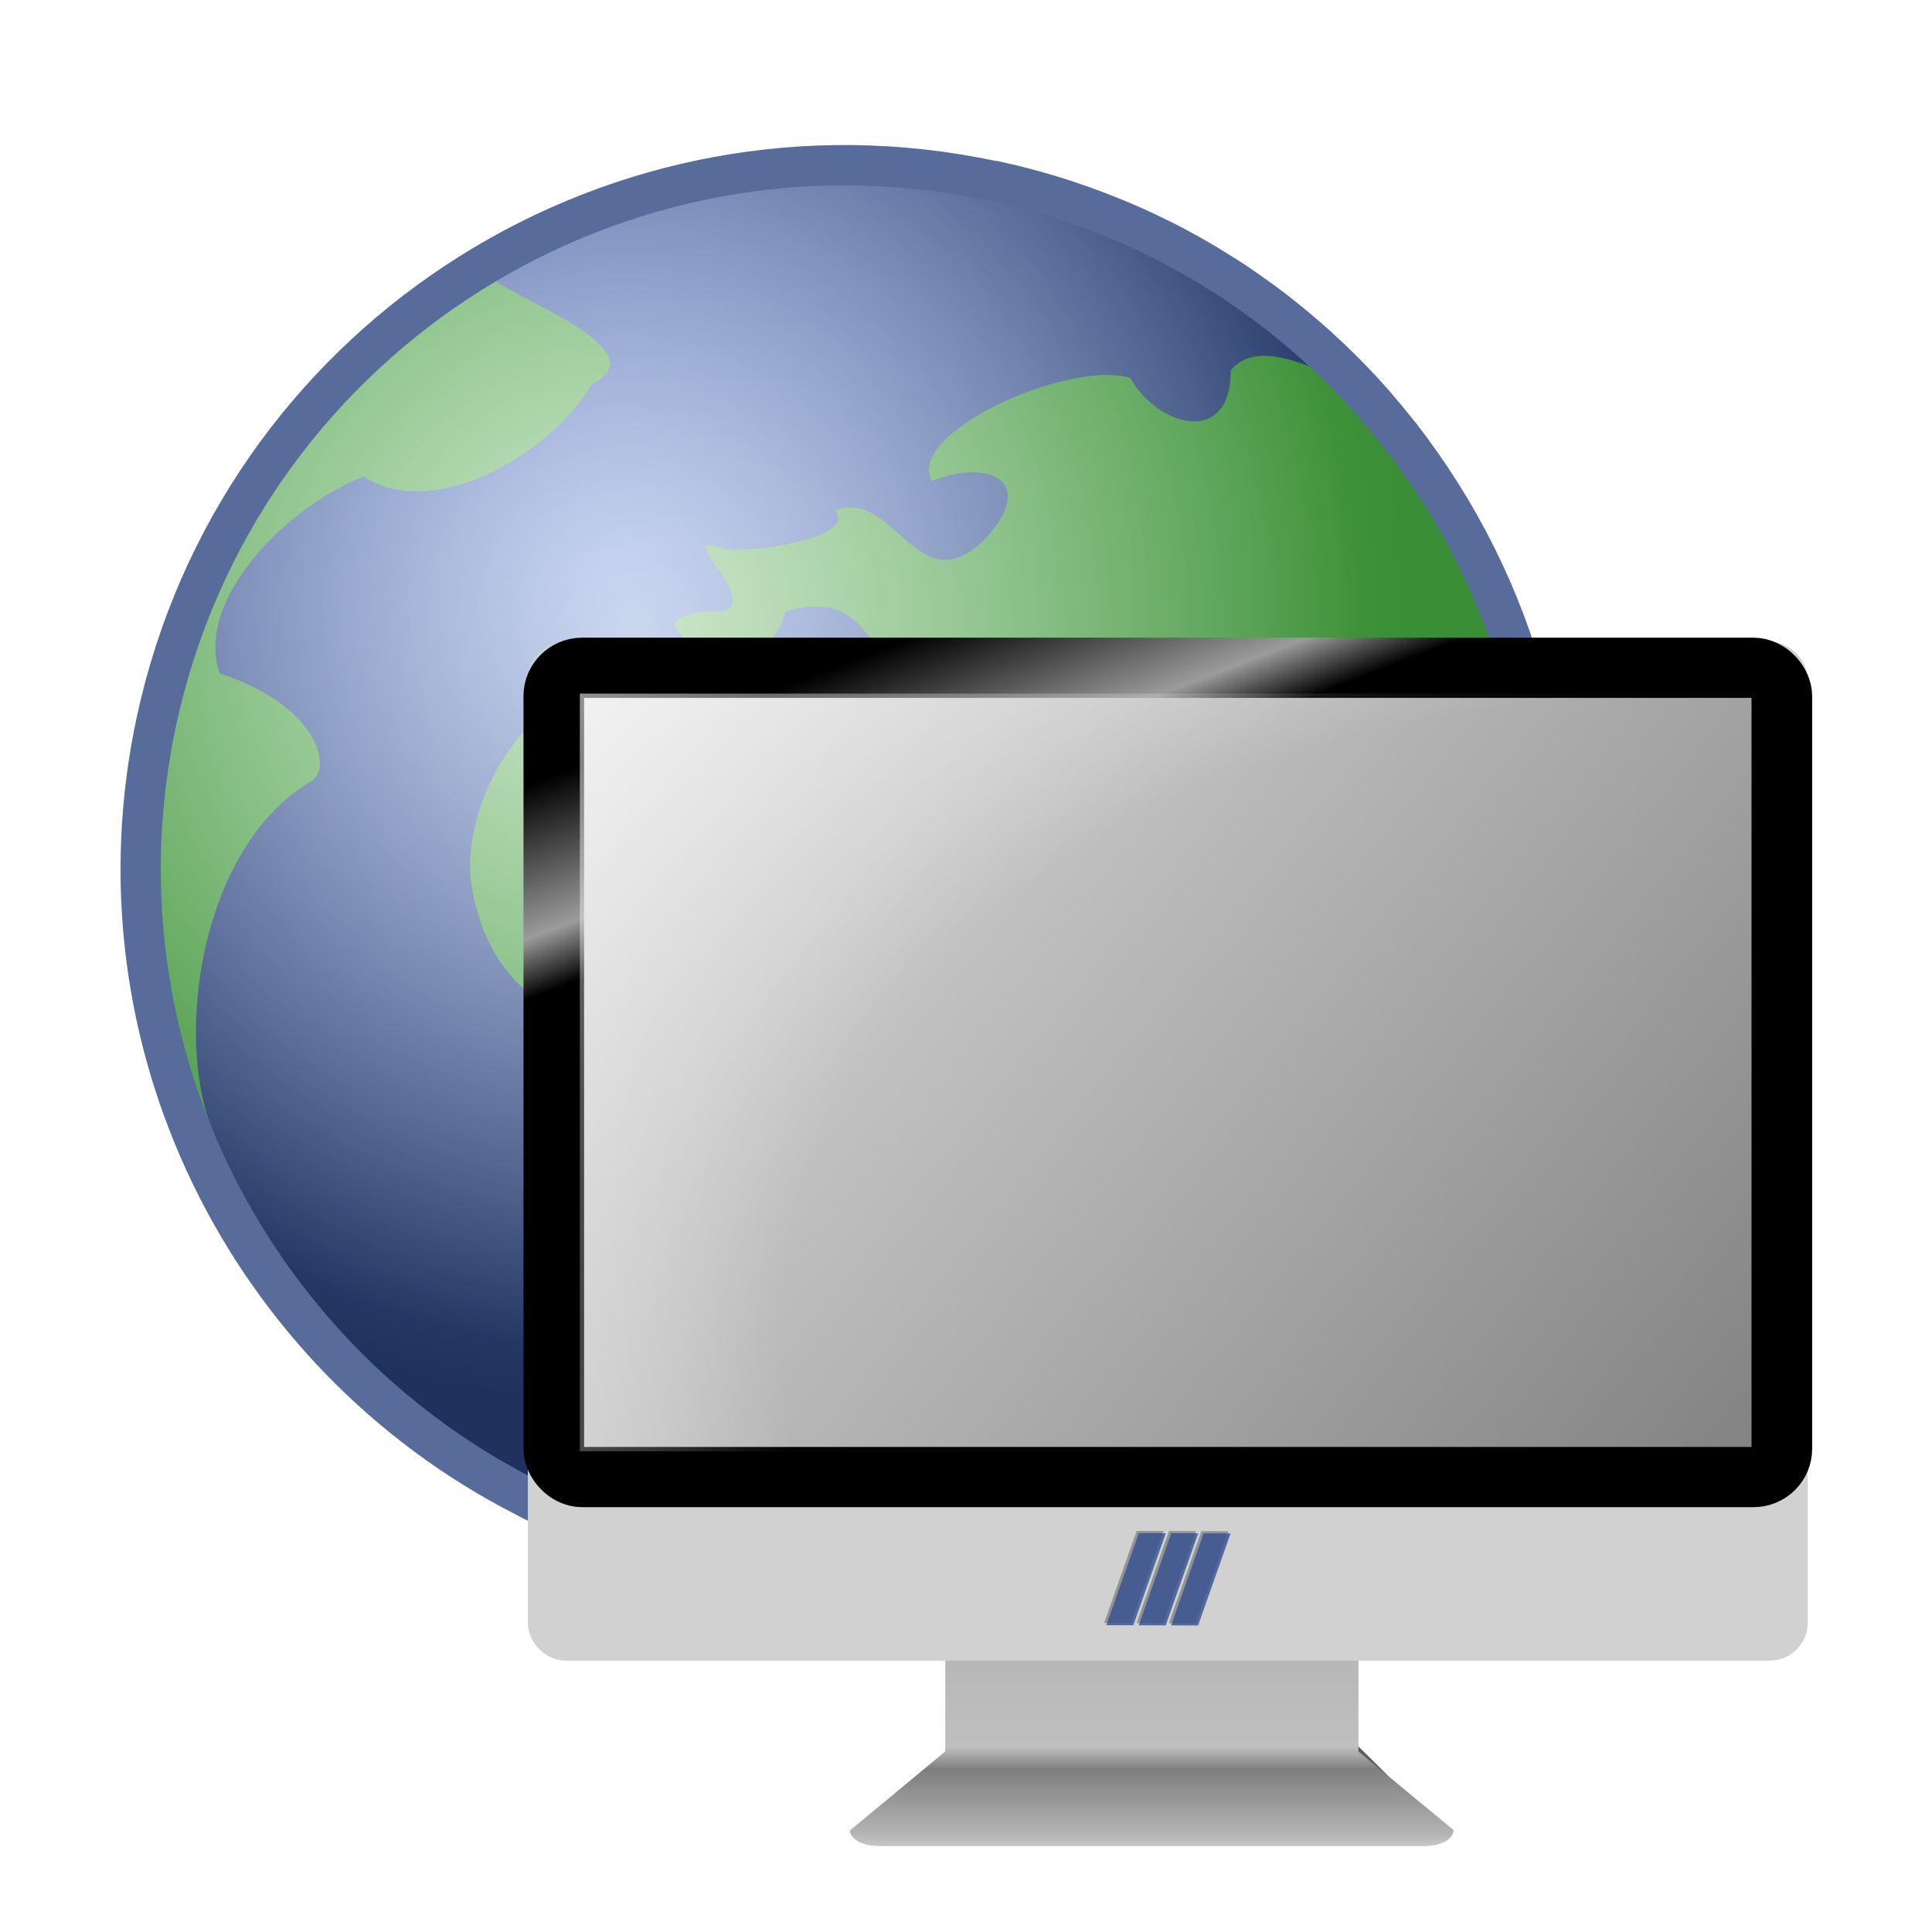 <svg width="48" height="48" version="1.1" viewBox="0 0 48 48" xmlns="http://www.w3.org/2000/svg" xmlns:xlink="http://www.w3.org/1999/xlink">
 <defs>
  <radialGradient id="d" cx="107.2" cy="495.3" r="405.4" gradientTransform="matrix(.05 0 0 .05 14.93 -10.68)" gradientUnits="userSpaceOnUse">
   <stop stop-color="#78bd74" offset="0"/>
   <stop stop-color="#3a8f36" offset="1"/>
  </radialGradient>
  <radialGradient id="c" cx="209.2" cy="407.2" r="55.7" gradientTransform="matrix(.359 .052 -.054 .368 -31.94 -147.6)" gradientUnits="userSpaceOnUse">
   <stop stop-color="#7191d9" offset="0"/>
   <stop stop-color="#1f315c" offset="1"/>
  </radialGradient>
  <radialGradient id="b" cx="136.1" cy="504.9" r="406.4" gradientTransform="matrix(.044 0 0 .044 15.64 -7.431)" gradientUnits="userSpaceOnUse">
   <stop stop-color="#fff" stop-opacity=".856" offset="0"/>
   <stop stop-color="#fff" stop-opacity="0" offset="1"/>
  </radialGradient>
  <linearGradient id="e" x1="15.96" x2="15.96" y1="1040" y2="1044" gradientTransform="matrix(1.473 0 0 1.496 -13.83 -1531)" gradientUnits="userSpaceOnUse">
   <stop stop-color="#b3b3b3" offset="0"/>
   <stop stop-color="#bfbfbf" offset=".547"/>
   <stop stop-color="#7e7e7e" offset=".635"/>
   <stop stop-color="#b4b4b4" offset=".89"/>
   <stop stop-color="#dcdcdc" offset="1"/>
  </linearGradient>
  <linearGradient id="g" x1="30.8" x2="10.23" y1="1038" y2="1023" gradientTransform="matrix(1.484 0 0 1.369 -13.88 -1398)" gradientUnits="userSpaceOnUse">
   <stop stop-color="#7c7c7c" offset="0"/>
   <stop stop-color="#e4e4e4" offset="1"/>
  </linearGradient>
  <linearGradient id="f" x1="20.88" x2="14.55" y1="1045" y2="1030" gradientTransform="matrix(1.484 0 0 1.369 -14.41 -1409)" gradientUnits="userSpaceOnUse">
   <stop offset="0"/>
   <stop offset=".71"/>
   <stop stop-color="#9b9b9b" offset=".77"/>
   <stop offset=".921"/>
   <stop offset="1"/>
  </linearGradient>
  <radialGradient id="a" cx="24.17" cy="1018" r="9.284" gradientTransform="matrix(-4.721 -.923 .775 -3.364 -644.1 3467)" gradientUnits="userSpaceOnUse">
   <stop stop-color="#fff" stop-opacity="0" offset="0"/>
   <stop stop-color="#fff" stop-opacity="0" offset=".525"/>
   <stop stop-color="#fff" stop-opacity=".198" offset=".595"/>
   <stop stop-color="#fff" offset="1"/>
  </radialGradient>
  <filter id="h" x="-.178" y="-.182" width="1.355" height="1.365" color-interpolation-filters="sRGB">
   <feGaussianBlur stdDeviation="2.171"/>
  </filter>
 </defs>
 <g transform="translate(0 -1004)">
  <g transform="matrix(.686 0 0 .686 0 330.7)">
   <g transform="matrix(1.475 0 0 1.477 -8.905 982.3)">
    <g>
     <circle cx="27.04" cy="20.84" r="17.14" color="#000000" fill="url(#d)" fill-rule="evenodd"/>
     <path d="m29.64 3.884c-3.959-0.597-8.109 0.288-11.5 2.419 0.81 0.575 4.045 1.774 2.423 2.571-0.894 1.577-3.794 3.42-5.593 2.261-1.795 0.676-4.178 2.977-3.539 4.826 2.42 0.795 2.752 2.298 2.27 2.631-2.666 1.548-3.332 5.98-2.542 8.307 2.623 7.328 10.67 12.12 18.35 10.91 6.072-0.797 11.5-5.14 13.63-10.89 0.493-4.223-3.024 3.76-2.961-0.357 0.2-2.498-2.345-1.366-3.585-2.508-1.679 0.714-4.439-2.891-4.522 0.545 0.582 1.67 5.128-1.097 2.592 1.706-1.656 1.979-5.864 6.265-5.937 8.891-0.67 3.717-3.929 0.038-5.01-1.448-0.408-2.635 1.015-6.828-1.074-8.484-2.501-0.599-4.622-1.24-5.049-4.254-0.194-2.134 1.603-4.907 3.855-4.952 3.553-1.378 3.83 3.156 6.783 3.812 1.11-0.787 3.689-0.616 4.109-1.658-1.88-0.722 2.791-1.157 0.277-2.409-1.499-0.111-2.703 1.068-2.147 2.364-2.97 0.113-2.13-4.695-5.155-3.717-0.535 2.37-4.614-0.088-1.579-0.002 1.096-0.246-1.31-2.045 0.08-1.534 0.713 0.098 3.261-0.266 2.728-0.95 1.483-0.566 2.044 2.422 3.735 0.641 1.239-1.381-0.03-1.921-1.356-1.356-0.688-1.158 3.322-2.981 4.862-2.535 0.708 1.236 2.484 1.667 2.471-0.18 1.115-1.416 4.787 1.975 2.483-0.299-2.504-2.327-5.719-3.866-9.1-4.351z" color="#000000" fill="url(#c)"/>
     <circle cx="27.04" cy="20.84" r="17.14" color="#000000" fill="url(#b)" fill-rule="evenodd" opacity=".76"/>
    </g>
    <path d="m30.46 3.894c-0.037-0.008-0.075-0.014-0.113-0.021-0.124-0.026-0.249-0.052-0.373-0.075-9.169-1.718-18.1 4.156-20.09 13.31-1.692 7.814 2.215 15.55 9.026 19.03 0.063 0.032 0.125 0.067 0.189 0.099 1.985 1.011 4.164 1.637 6.42 1.766 1.505 0.125 3.018 0.031 4.494-0.255 0.035-0.006 0.07-0.013 0.104-0.02 0.026-0.005 0.053-0.011 0.079-0.016 0.151-0.03 0.302-0.062 0.452-0.096 0.011-0.003 0.022-0.005 0.033-0.008 0.006-0.001 0.012-0.004 0.018-0.005 6.321-1.46 11.55-6.425 13.01-13.17 1.063-4.909-0.085-9.785-2.773-13.6-0.062-0.088-0.124-0.175-0.188-0.262-0.041-0.056-0.08-0.113-0.122-0.169-0.023-0.031-0.047-0.06-0.07-0.091-0.06-0.079-0.122-0.159-0.183-0.237-0.005-0.006-0.012-0.012-0.017-0.019-0.016-0.02-0.033-0.039-0.049-0.059-0.15-0.189-0.303-0.376-0.462-0.558-2e-3 -0.002-0.003-0.005-0.005-0.007-0.035-0.04-0.07-0.08-0.105-0.12-0.056-0.063-0.113-0.126-0.169-0.188-0.016-0.017-0.031-0.035-0.047-0.053-0.078-0.085-0.159-0.168-0.238-0.252-0.069-0.072-0.138-0.144-0.208-0.215-0.027-0.028-0.055-0.054-0.082-0.081-0.1-0.099-0.2-0.196-0.302-0.293-0.1-0.095-0.202-0.189-0.304-0.281-0.004-0.004-0.007-0.008-0.011-0.012-0.1-0.09-0.203-0.178-0.304-0.266-0.106-0.091-0.212-0.181-0.321-0.27-0.108-0.088-0.216-0.176-0.326-0.262-0.014-0.011-0.027-0.022-0.041-0.033-0.097-0.075-0.195-0.148-0.293-0.221-0.108-0.08-0.218-0.157-0.328-0.235-0.005-0.004-0.009-0.009-0.015-0.012-0.049-0.034-0.098-0.068-0.147-0.102-0.067-0.046-0.134-0.092-0.201-0.138-0.022-0.015-0.044-0.03-0.066-0.045-0.095-0.063-0.192-0.123-0.288-0.183-0.11-0.07-0.22-0.138-0.331-0.205-0.01-0.006-0.02-0.013-0.03-0.019-0.058-0.035-0.116-0.068-0.174-0.101-0.064-0.038-0.128-0.075-0.193-0.112-0.029-0.016-0.057-0.033-0.086-0.049-0.095-0.053-0.191-0.105-0.287-0.156-0.094-0.05-0.189-0.101-0.285-0.149-0.032-0.016-0.064-0.032-0.096-0.048-0.064-0.032-0.129-0.062-0.193-0.093-0.064-0.031-0.126-0.063-0.19-0.093-0.033-0.016-0.067-0.031-0.1-0.046-0.097-0.045-0.194-0.09-0.292-0.133-1e-3 -4.377e-4 -0.002-2.701e-4 -0.003-7.143e-4 -0.024-0.011-0.048-0.02-0.073-0.031-0.102-0.044-0.203-0.088-0.306-0.13-0.005-0.002-0.011-0.004-0.016-0.006-0.067-0.028-0.136-0.054-0.203-0.08-0.1-0.04-0.201-0.079-0.302-0.117-0.102-0.039-0.204-0.075-0.307-0.112-0.016-0.006-0.032-0.011-0.048-0.016-0.121-0.043-0.244-0.085-0.366-0.125-0.139-0.046-0.279-0.088-0.42-0.13-0.099-0.029-0.199-0.058-0.298-0.086-0.108-0.03-0.217-0.058-0.326-0.086-0.014-0.004-0.028-0.009-0.042-0.012-0.063-0.016-0.126-0.032-0.19-0.047-0.072-0.018-0.144-0.033-0.217-0.05-0.073-0.017-0.144-0.034-0.217-0.05z" color="#000000" fill="none" stroke="#576c9b" stroke-linecap="round" stroke-linejoin="round" stroke-width=".988"/>
   </g>
   <g transform="matrix(1.33 0 0 1.33 19.96 1005)" filter="url(#h)" opacity=".8">
    <g transform="matrix(.174 0 0 .173 12.11 29.54)">
     <g transform="matrix(.734 .002 -.001 1.057 26.08 -.683)" opacity=".8">
      <path d="m6-35h5l-6 12h-5zm-6 0h5l-6 12h-5zm-6 0h5l-6 12h-5zm11.59-0.283h5l-6 12h-5zm-6 0h5l-6 12h-5zm-6 0h5l-6 12h-5zm-103.2-108.5 217.6-0.336 0.152 98.4-217.6 0.336zm0.439-3.358 216.7-0.335c2.913-5e-3 5.261 1.627 5.265 3.659l0.151 97.79c3e-3 2.031-2.34 3.67-5.253 3.675l-216.7 0.335c-2.913 0.004-5.261-1.627-5.265-3.659l-0.151-97.79c-3e-3 -2.031 2.34-3.67 5.253-3.675zm-3.382 1.312 223.5-0.345 0.19 123-223.5 0.345zm0.36-2.051 222.7-0.344c1.83-3e-3 3.305 1.022 3.307 2.299l0.189 122.5c2e-3 1.276-1.47 2.306-3.3 2.309l-222.7 0.344c-1.83 0.003-3.305-1.022-3.307-2.299l-0.189-122.5c-2e-3 -1.276 1.47-2.306 3.3-2.309zm79.19 127 64.75-0.1-0.039 16.46 17.69 12.18-99.97 0.209 17.66-12.42z"/>
     </g>
    </g>
   </g>
   <g transform="matrix(1.531 0 0 1.521 16.92 1002)">
    <path d="m11.31 25.21h9.773v3.007l2.253 1.874s2e-3 0.381-0.75 0.381h-12.78c-0.752 0-0.754-0.371-0.754-0.371l2.257-1.884z" fill="url(#e)"/>
    <rect x="1.913" y="2.277" width="29.32" height="23.3" ry=".422" fill="none" stroke="#d1d1d1" stroke-linejoin="round" stroke-width=".956"/>
    <g>
     <rect x="2.289" y="2.653" width="28.57" height="22.55" ry="0" fill="#d1d1d1"/>
     <rect x="2.049" y="2.414" width="29.05" height="19.27" ry=".672" fill="url(#g)" stroke="url(#f)" stroke-linejoin="round" stroke-width="1.434"/>
     <rect x="2.665" y="3.029" width="27.81" height="18.04" ry="0" fill="url(#a)"/>
    </g>
    <g transform="matrix(.174 0 0 .173 12.11 29.54)">
     <g transform="matrix(.734 .002 -.001 1.057 25.78 -.983)" opacity=".3">
      <path transform="translate(0,-16)" d="m-6-19h5l-6 12h-5z"/>
      <path d="m0-35h5l-6 12h-5z"/>
      <path d="m6-35h5l-6 12h-5z"/>
     </g>
     <g transform="matrix(.734 .002 -.001 1.057 26.08 -.683)" fill="#345091" opacity=".8">
      <path transform="translate(0,-16)" d="m-6-19h5l-6 12h-5z"/>
      <path d="m0-35h5l-6 12h-5z"/>
      <path d="m6-35h5l-6 12h-5z"/>
     </g>
    </g>
   </g>
  </g>
 </g>
</svg>
